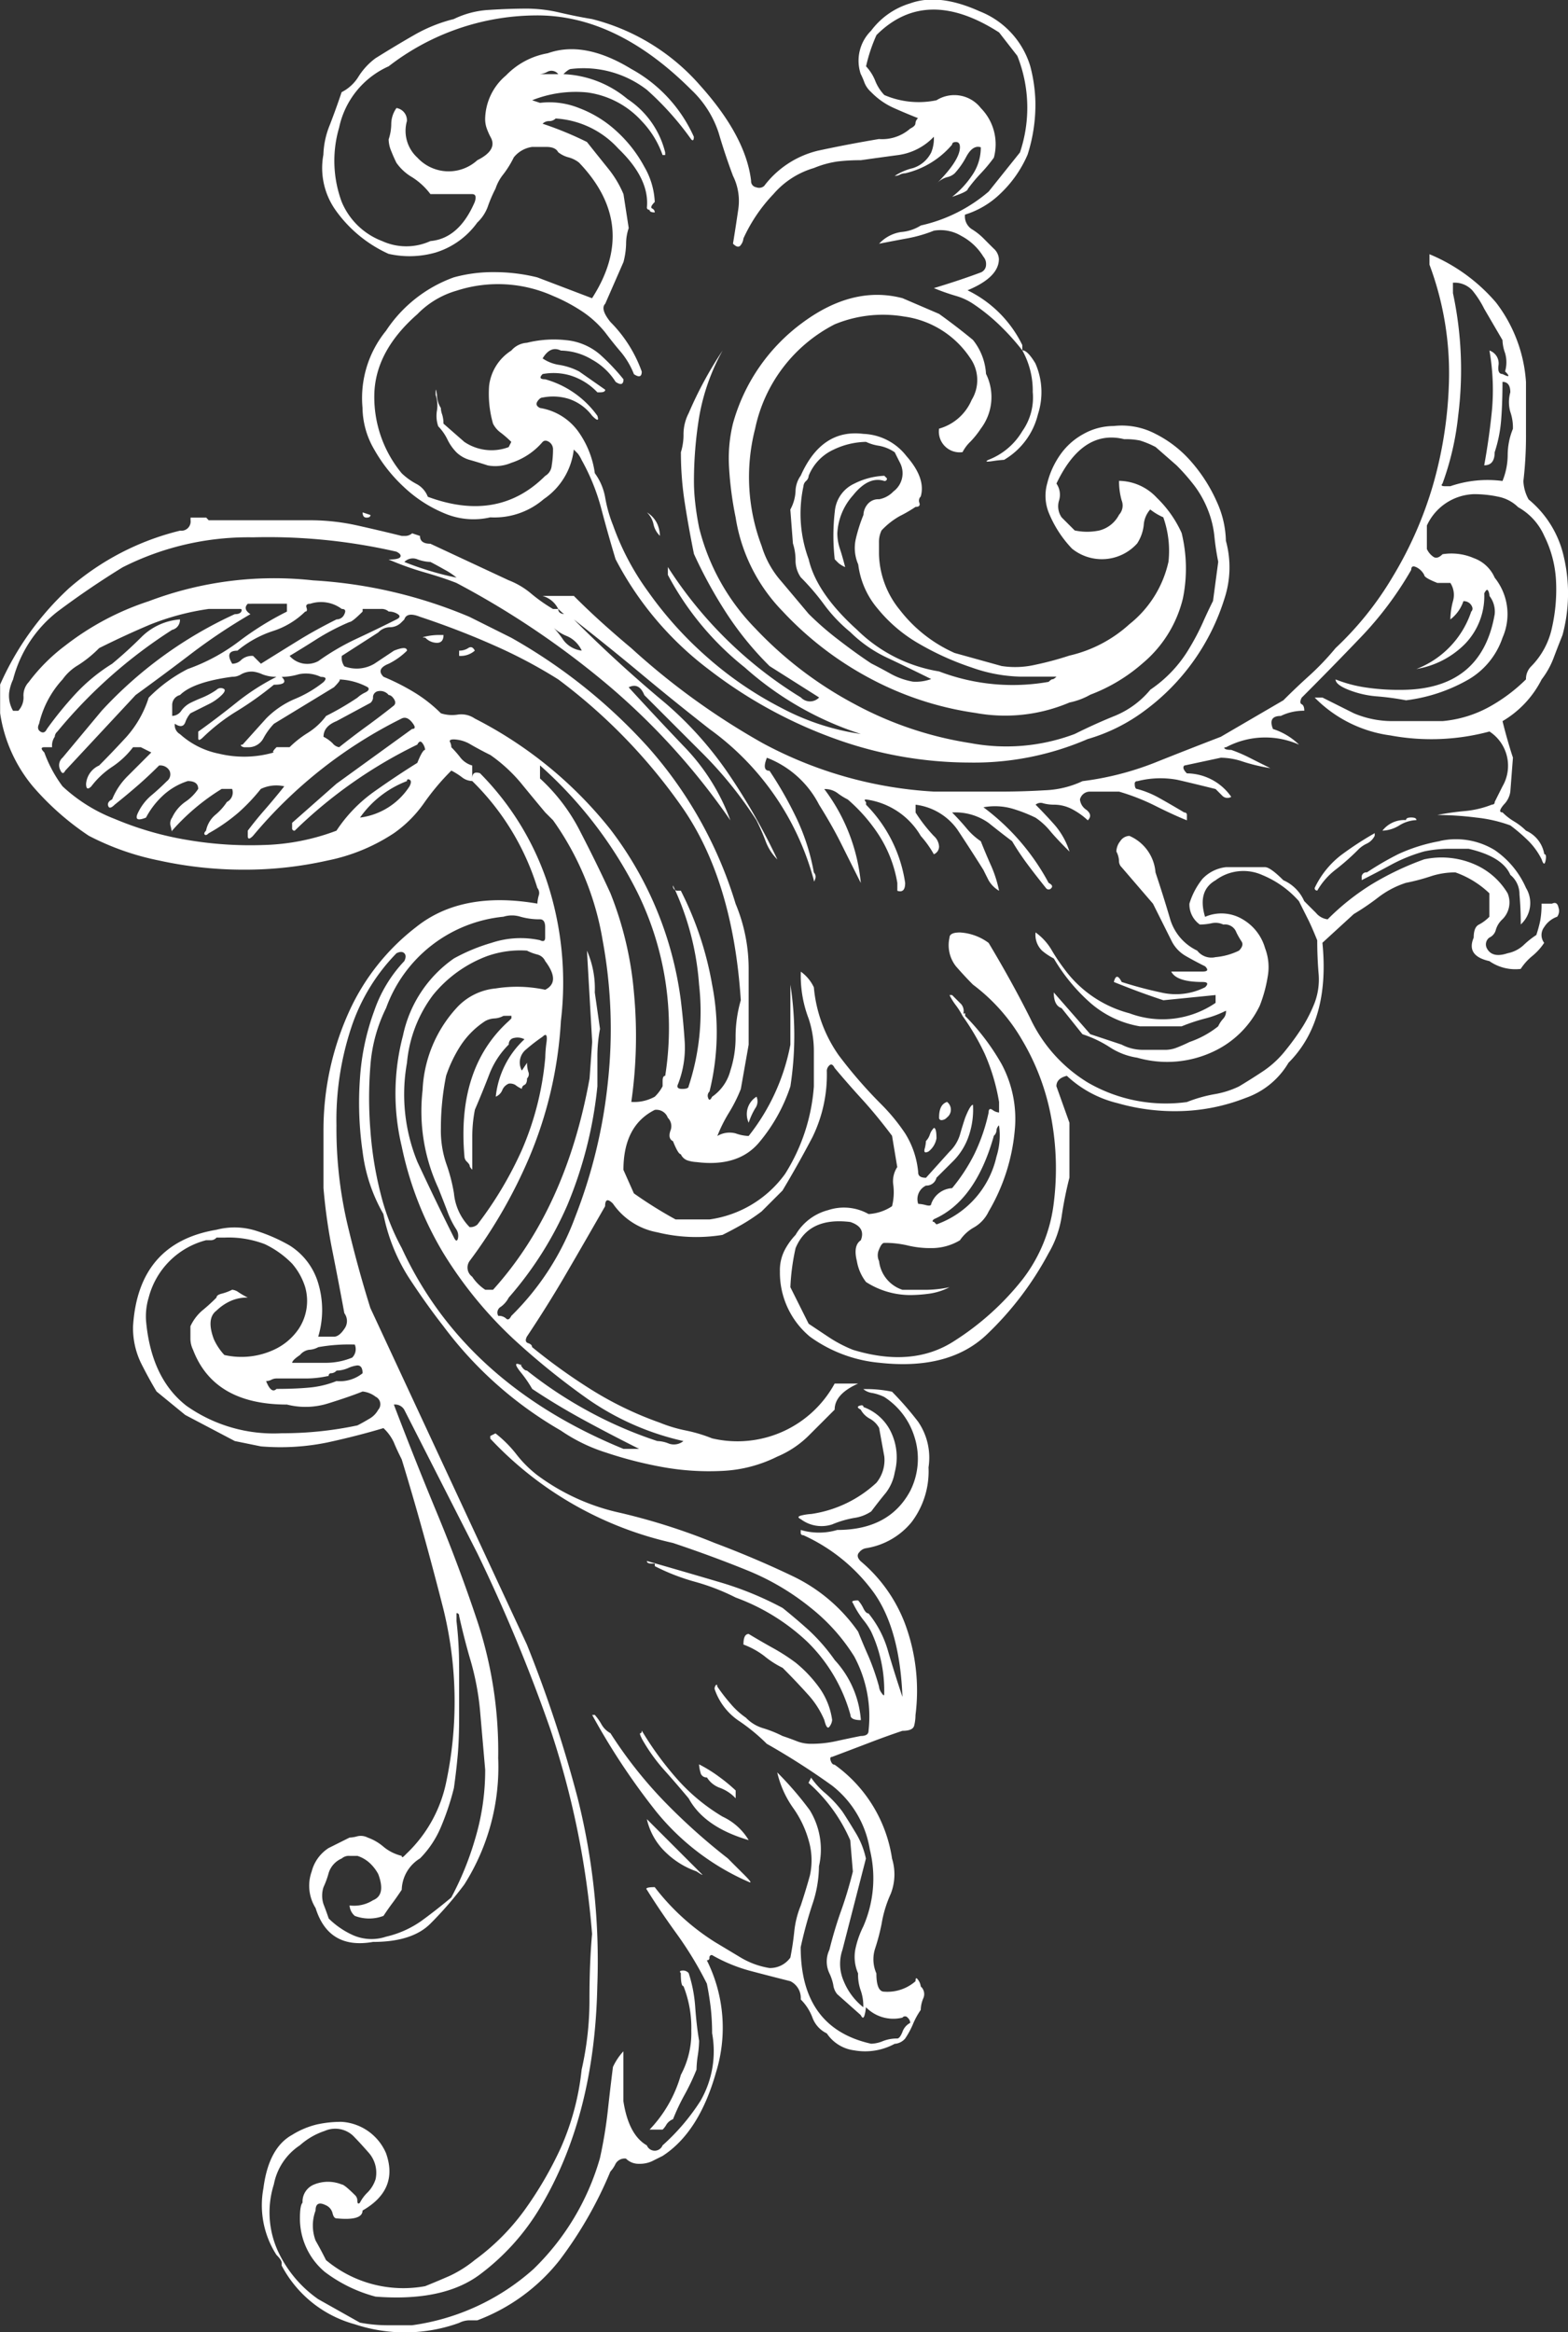 <svg xmlns="http://www.w3.org/2000/svg" width="129.962" height="193.295" viewBox="0 0 129.962 193.295">
  <rect x="0" y="0" width="129.962" height="193.295" fill="#333333" stroke="none"/>
  <g id="Group_883" data-name="Group 883" transform="translate(-1311.038 -493.563)">
    <path id="Path_716" data-name="Path 716" d="M1328.334,536.683h8.432a17.962,17.962,0,0,1,3.891.433q1.945.435,3.675.865h.217a.875.875,0,0,0,.648-.217l.649.217c0,.432.287.648.865.648l6.486,3.027a6.583,6.583,0,0,1,1.837,1.081,13.334,13.334,0,0,0,1.838,1.3h.432a2.039,2.039,0,0,0-1.3-1.081h2.6q1.078,1.085,2.269,2.162t2.487,2.162a59.181,59.181,0,0,0,10.918,7.891,33.93,33.93,0,0,0,14.161,4h5.621q1.728,0,3.567-.108a8.023,8.023,0,0,0,3.135-.757,24.629,24.629,0,0,0,5.945-1.513q2.7-1.08,5.513-2.162l5.189-3.027q1.08-1.08,2.162-2.054a22.194,22.194,0,0,0,2.162-2.27,26.867,26.867,0,0,0,4.756-5.946,31.916,31.916,0,0,0,3.351-7.674,34.372,34.372,0,0,0,1.3-8.756,25.667,25.667,0,0,0-1.621-9.405v-.865a14.63,14.63,0,0,1,5.513,4,12.129,12.129,0,0,1,2.486,6.594v4.324a32,32,0,0,1-.216,3.891,3.453,3.453,0,0,0,.432,1.514,8.561,8.561,0,0,1,2.919,4.756,13.268,13.268,0,0,1-.108,6.486c-.291.723-.54,1.372-.757,1.946a6.908,6.908,0,0,1-.973,1.729,8.379,8.379,0,0,1-3.242,3.459c.141.578.287,1.119.432,1.622s.287.973.432,1.4l-.216,2.811a1.889,1.889,0,0,1-.54,1.081c-.362.432-.4.648-.108.648a4.852,4.852,0,0,0,.972.757,5.2,5.2,0,0,1,.973.757,2.586,2.586,0,0,1,1.514,1.946c.141,0,.179.182.108.54s-.183.324-.325-.108a5.833,5.833,0,0,0-1.081-1.513,14.313,14.313,0,0,0-1.513-1.3,11.739,11.739,0,0,0-2.81-.648,26.729,26.729,0,0,0-3.243-.217q1.078-.211,2.27-.324a7.983,7.983,0,0,0,2.27-.54.191.191,0,0,0,.216-.216l.216-.433.433-.865a3.39,3.39,0,0,0-1.081-4.54,18.584,18.584,0,0,1-8.216.325,10.8,10.8,0,0,1-6.27-3.135h.649l2.594,1.3a8.138,8.138,0,0,0,3.243.648h4.108a9.812,9.812,0,0,0,3.892-1.189,13.877,13.877,0,0,0,3.026-2.27,1.462,1.462,0,0,1,.433-1.081,6.465,6.465,0,0,0,1.729-3.243,14.31,14.31,0,0,0,.325-3.891,9.384,9.384,0,0,0-.973-3.675,5.055,5.055,0,0,0-2.162-2.379,3.238,3.238,0,0,0-1.622-.864,9.584,9.584,0,0,0-2.054-.217,4.449,4.449,0,0,0-3.891,2.6v1.946a1.587,1.587,0,0,0,.54.648c.216.145.466.074.757-.216a4.682,4.682,0,0,1,2.594.324,2.982,2.982,0,0,1,1.73,1.622,4.823,4.823,0,0,1,.649,4.972,6.369,6.369,0,0,1-2.811,3.459,13.761,13.761,0,0,1-5.189,1.73,22.162,22.162,0,0,0-2.378-.324,8.07,8.07,0,0,1-2.378-.541c-.723-.287-1.081-.574-1.081-.865a11.142,11.142,0,0,0,2.378.649,18.521,18.521,0,0,0,3.027.216q6.7,0,7.783-6.27a2.122,2.122,0,0,0-.432-1.513.984.984,0,0,0-.109-.432c-.074-.142-.182-.071-.324.216a5.7,5.7,0,0,1-1.621,4.216,7.381,7.381,0,0,1-4,2.054,7.709,7.709,0,0,0,4.54-4.757c.142-.142.142-.324,0-.54a.73.73,0,0,0-.648-.325,3.166,3.166,0,0,1-1.081,1.514,6.316,6.316,0,0,1,.216-1.514,1.831,1.831,0,0,0-.216-1.513h-1.081c-.723-.287-1.081-.5-1.081-.649a1.438,1.438,0,0,0-.649-.648c-.291-.142-.432-.071-.432.216a28.791,28.791,0,0,1-4.216,5.621q-2.489,2.6-4.865,4.973c-.145.29-.145.469,0,.54s.217.254.217.541a4.293,4.293,0,0,0-1.946.432c-.723,0-.939.362-.649,1.081a5.49,5.49,0,0,1,2.162,1.3,6.89,6.89,0,0,0-6.053.216c-.146,0-.183.038-.108.109s.25.108.54.108a12.216,12.216,0,0,1,1.513.648q.863.437,1.73.865a14.838,14.838,0,0,1-2.27-.54,5.811,5.811,0,0,0-1.838-.325l-3.027.649c-.145.145-.074.361.217.648a4.525,4.525,0,0,1,3.675,1.946.6.6,0,0,1-.757-.108c-.216-.216-.4-.4-.54-.54q-1.733-.432-3.135-.757a7.668,7.668,0,0,0-3.351.108.191.191,0,0,0-.216.216c0,.291.071.433.216.433a7.817,7.817,0,0,1,1.838.756q.972.543,2.053,1.189a.194.194,0,0,1,.217.216v.433q-1.084-.431-2.595-1.189a17.936,17.936,0,0,0-3.026-1.189h-2.379a.845.845,0,0,0-.864.648,1.163,1.163,0,0,0,.54.865c.358.291.4.578.108.865a5.851,5.851,0,0,0-1.189-.865,3.24,3.24,0,0,0-1.621-.432,3.438,3.438,0,0,1-.865-.108.65.65,0,0,0-.649.108q.862.865,1.622,1.729a6.319,6.319,0,0,1,1.189,2.162q-1.084-1.078-1.622-1.729a5.606,5.606,0,0,0-1.189-1.081,12.348,12.348,0,0,0-1.945-.757,5.252,5.252,0,0,0-2.379-.108,18.955,18.955,0,0,1,5.405,6.27c.287.145.358.29.216.432a.269.269,0,0,1-.432,0q-.867-1.08-1.513-1.946a21.958,21.958,0,0,1-1.3-1.945q-.867-.649-1.946-1.514a4.75,4.75,0,0,0-3.027-.865q.648.65,1.189,1.3a5.531,5.531,0,0,0,1.189,1.081q.43,1.083.865,2.053a9.974,9.974,0,0,1,.649,2.054,2.4,2.4,0,0,1-.865-.864c-.145-.288-.291-.575-.433-.865q-1.084-1.728-2.162-3.351a5.008,5.008,0,0,0-3.459-2.054v.648a12.984,12.984,0,0,0,1.514,1.946,1.258,1.258,0,0,1,.432.865.691.691,0,0,1-.432.649,8.6,8.6,0,0,0-1.081-1.514,6.212,6.212,0,0,0-4.54-3.027c-.146,0-.146.075,0,.217v.216a11.62,11.62,0,0,1,3.243,6.486c0,.577-.217.794-.649.648v-.648a10.54,10.54,0,0,0-1.622-4.108,13.9,13.9,0,0,0-2.486-2.811,5.432,5.432,0,0,1-.865-.54,1.755,1.755,0,0,0-1.081-.324,15.283,15.283,0,0,1,3.027,7.783q-.866-1.728-1.621-3.243t-1.838-3.243a8.152,8.152,0,0,0-4.324-3.892c-.29.723-.216,1.081.216,1.081a31.561,31.561,0,0,1,2.27,4,17.823,17.823,0,0,1,1.406,4.432.5.5,0,0,1,.108.54c-.075.217-.108.254-.108.109a22.653,22.653,0,0,0-8.648-12.54q-3.03-2.376-5.621-4.54t-5.621-4.54q3.673,3.678,7.566,6.918a29.861,29.861,0,0,1,5.3,5.946,52.271,52.271,0,0,1,4,7.026,4.183,4.183,0,0,1-.973-1.513,18.614,18.614,0,0,0-.757-1.73,33.227,33.227,0,0,0-4.432-5.513q-2.487-2.483-4.864-4.865-.437-1.079-1.3-.648,2.376,2.594,4.756,5.081a17.288,17.288,0,0,1,3.675,5.945,57.115,57.115,0,0,0-10.053-11.134,70.976,70.976,0,0,0-12.647-8.54q-1.085-.43-2.6-.865a24.9,24.9,0,0,1-3.027-1.081c.575,0,.9-.071.973-.216s-.037-.287-.324-.432a47.578,47.578,0,0,0-11.891-1.189,23.066,23.066,0,0,0-10.809,2.486q-2.812,1.732-5.4,3.675a10.444,10.444,0,0,0-3.676,5.621,3.809,3.809,0,0,0-.324,1.081,2.484,2.484,0,0,0,.324,1.514h.433a1.607,1.607,0,0,0,.432-1.189,1.6,1.6,0,0,1,.432-1.189,15.048,15.048,0,0,1,3.027-3.027,22.73,22.73,0,0,1,6.918-3.676,29.352,29.352,0,0,1,13.621-1.729,39.059,39.059,0,0,1,12.972,3.027l3.459,1.729a45.1,45.1,0,0,1,11.35,9.08,34.67,34.67,0,0,1,7.243,12.972,13.96,13.96,0,0,1,1.081,5.405v6.27l-.649,3.675a12.392,12.392,0,0,1-.973,1.946,12.192,12.192,0,0,0-.973,1.946,1.986,1.986,0,0,1,1.514-.216,3.512,3.512,0,0,0,1.081.216,17.374,17.374,0,0,0,3.459-7.567v-4.973a27.587,27.587,0,0,1,0,8.432,14.066,14.066,0,0,1-2.595,4.648q-1.733,2.058-5.188,1.622a2.819,2.819,0,0,1-.649-.108.948.948,0,0,1-.648-.541c-.146,0-.362-.358-.649-1.081-.291-.142-.362-.432-.216-.865a.986.986,0,0,0-.216-1.081,1,1,0,0,0-1.081-.648q-2.595,1.3-2.595,4.972l.865,1.946a35.465,35.465,0,0,0,3.459,2.162h2.811a9.308,9.308,0,0,0,6.269-3.783,15.687,15.687,0,0,0,2.379-7.243v-2.919a8.532,8.532,0,0,0-.433-2.7,9.958,9.958,0,0,1-.648-3.892,3.321,3.321,0,0,1,1.081,1.3,11.583,11.583,0,0,0,2.053,5.621,38.262,38.262,0,0,0,3.568,4.107,15.855,15.855,0,0,1,1.946,2.379,7.245,7.245,0,0,1,1.081,3.242c0,.291.216.433.648.433l1.946-2.162a3.268,3.268,0,0,0,.865-1.4c.141-.5.287-.973.432-1.406.287-.719.5-1.081.649-1.081a6.707,6.707,0,0,1-.433,2.811,5.415,5.415,0,0,1-1.189,1.838l-1.405,1.4a.849.849,0,0,1-.865.648,1.238,1.238,0,0,0-.648,1.514,3.064,3.064,0,0,1,.648.108c.287.074.432.037.432-.108a1.947,1.947,0,0,1,1.73-1.3,14.638,14.638,0,0,0,1.838-2.811,15.156,15.156,0,0,0,1.189-3.459c0-.287.108-.358.324-.216a1.037,1.037,0,0,0,.541.216V584.9a16.662,16.662,0,0,0-1.19-4,20.064,20.064,0,0,0-1.837-3.135,5.921,5.921,0,0,0-.541-.865,5.342,5.342,0,0,1-.54-.865h.216c.287.291.54.541.757.757a.9.9,0,0,1,.108.973.191.191,0,0,1,.216-.216v.216a18.926,18.926,0,0,1,3.027,4,9.631,9.631,0,0,1,1.081,5.513,16.033,16.033,0,0,1-2.162,6.7,3,3,0,0,1-1.189,1.3,3.436,3.436,0,0,0-1.189,1.081,4.547,4.547,0,0,1-2.379.648,7.965,7.965,0,0,1-1.945-.216,8.165,8.165,0,0,0-1.946-.216c-.145,0-.291.182-.432.54a1.132,1.132,0,0,0,0,.973,2.835,2.835,0,0,0,1.945,2.378h1.946a9.991,9.991,0,0,0,1.946-.216,5.273,5.273,0,0,1-1.73.541,12.031,12.031,0,0,1-1.513.108,6.793,6.793,0,0,1-3.675-1.081,3.862,3.862,0,0,1-.757-1.73c-.216-.865-.108-1.439.324-1.729q.43-1.08-.865-1.514-3.46-.431-4.54,2.162a18.072,18.072,0,0,0-.432,3.243l1.513,3.027q.649.435,1.622,1.081a11.057,11.057,0,0,0,2.053,1.081q4.971,1.515,8.432-.757a22.747,22.747,0,0,0,5.621-5.08,12.838,12.838,0,0,0,2.595-6.378,22.96,22.96,0,0,0-.217-7.027,19.456,19.456,0,0,0-2.378-6.377,15.326,15.326,0,0,0-4.107-4.649q-.65-.648-1.406-1.513a2.829,2.829,0,0,1-.54-2.378c0-.287.287-.433.865-.433a4.411,4.411,0,0,1,2.378.865q1.945,3.243,3.459,6.27a12.41,12.41,0,0,0,4.756,5.3,12.891,12.891,0,0,0,8.216,1.621,11.849,11.849,0,0,1,2.27-.648,7.529,7.529,0,0,0,2.054-.649q1.078-.648,2.054-1.3a8.206,8.206,0,0,0,1.837-1.73,21.192,21.192,0,0,0,1.4-1.946,12.364,12.364,0,0,0,.973-1.945,5.514,5.514,0,0,0,.325-2.487c-.075-.935-.108-1.837-.108-2.7-.291-.719-.541-1.3-.757-1.73s-.47-.935-.757-1.513a8.2,8.2,0,0,0-3.027-2.162,3.838,3.838,0,0,0-3.891.433q-1.515.866-.865,3.026a3.42,3.42,0,0,1,3.135.216,4.043,4.043,0,0,1,1.838,2.379,4.4,4.4,0,0,1,.216,2.378,11.586,11.586,0,0,1-.649,2.378,8.016,8.016,0,0,1-3.783,3.783,8.985,8.985,0,0,1-6.378.541,5.713,5.713,0,0,1-2.27-.865,9.6,9.6,0,0,0-2.27-1.081l-1.73-2.162q-.648-.213-.648-1.3l3.026,3.459,2.6.865a3.8,3.8,0,0,0,1.729.432h1.946a2.645,2.645,0,0,0,.973-.216c.358-.142.682-.287.973-.432a7.913,7.913,0,0,0,2.378-1.3,2.475,2.475,0,0,1,.432-.648.883.883,0,0,0,.217-.649,8.26,8.26,0,0,1-1.73.649,15.558,15.558,0,0,0-1.946.648h-3.459a8.354,8.354,0,0,1-4.108-1.945,15.148,15.148,0,0,1-3.026-3.676,5.219,5.219,0,0,1-.973-.648,1.83,1.83,0,0,1-.541-1.514,4.771,4.771,0,0,1,1.3,1.406,15.382,15.382,0,0,0,1.081,1.621,9.739,9.739,0,0,0,5.405,3.676,7.792,7.792,0,0,0,7.135-.865v-.649l-4.324.433c-.865-.288-1.588-.541-2.162-.757s-1.226-.466-1.946-.757q.213-.861.649,0a32.326,32.326,0,0,0,3.243.865,5.359,5.359,0,0,0,3.675-.432c.287-.288.216-.433-.216-.433q-2.164,0-2.595-.865h2.595c.432,0,.5-.141.216-.432q-.867-.43-1.621-.865a2.949,2.949,0,0,1-1.19-1.3l-1.513-3.027L1404,565.438a.724.724,0,0,1-.216-.541,1.786,1.786,0,0,0-.217-.757,1.444,1.444,0,0,1,.325-.864.932.932,0,0,1,.756-.433,3.6,3.6,0,0,1,2.162,3.027q.649,1.945,1.189,3.783a4.227,4.227,0,0,0,2.27,2.7,1.483,1.483,0,0,0,1.514.54,5.508,5.508,0,0,0,1.946-.54c.287-.287.358-.541.216-.757a6.344,6.344,0,0,1-.433-.757,1,1,0,0,0-1.081-.648,1.494,1.494,0,0,0-.972-.108,4.889,4.889,0,0,1-.973.108,2.05,2.05,0,0,1-.865-1.73,6.1,6.1,0,0,1,1.081-2.054,3.149,3.149,0,0,1,1.946-.972h3.243q.43,0,1.513,1.081a3.374,3.374,0,0,1,1.73,1.729q.43.437.972.973a1.48,1.48,0,0,0,.973.54,19.92,19.92,0,0,1,3.676-2.918,24.051,24.051,0,0,1,4.324-2.054,6.854,6.854,0,0,1,4.215.432,5.907,5.907,0,0,1,2.7,2.379,1.963,1.963,0,0,1-.432,2.161,1.9,1.9,0,0,0-.541.865.965.965,0,0,1-.54.649.7.7,0,0,0-.217.865c.287.577.865.723,1.73.432a2.718,2.718,0,0,0,1.3-.649,7.226,7.226,0,0,1,1.081-.864,10.78,10.78,0,0,0,.324-1.19,7.477,7.477,0,0,0,.108-1.405h.865c.287-.142.466-.034.541.325a.828.828,0,0,1-.108.756,2.088,2.088,0,0,0-1.081.865,1.073,1.073,0,0,0,0,1.3,4.8,4.8,0,0,1-.973,1.081,4.722,4.722,0,0,0-.973,1.081,3.757,3.757,0,0,1-2.594-.648q-1.947-.432-1.3-1.946c0-.575.142-.936.433-1.081a3.344,3.344,0,0,0,.865-.649V567.6a7.844,7.844,0,0,0-2.811-1.73,6.452,6.452,0,0,0-2.054.324,16.778,16.778,0,0,1-2.054.541,7.6,7.6,0,0,0-2.27,1.189,20.312,20.312,0,0,1-2.054,1.4l-2.594,2.378q.648,6.486-2.811,9.945a6.672,6.672,0,0,1-3.567,2.919,15.849,15.849,0,0,1-5.189,1.081,17.214,17.214,0,0,1-5.4-.649,9.374,9.374,0,0,1-4.216-2.27c-.578.145-.865.433-.865.865l1.081,3.027v4.54a31.108,31.108,0,0,0-.649,3.243,8.549,8.549,0,0,1-1.081,3.027,26.581,26.581,0,0,1-5.08,6.7q-3.137,3.03-8.972,2.378a11.618,11.618,0,0,1-5.73-2.162,6.9,6.9,0,0,1-2.486-5.405,3.641,3.641,0,0,1,.432-1.838,5.647,5.647,0,0,1,.865-1.189,4.4,4.4,0,0,1,2.7-2.054,4.156,4.156,0,0,1,3.351.325,3.9,3.9,0,0,0,1.946-.649,4.791,4.791,0,0,0,.108-1.73,2.129,2.129,0,0,1,.324-1.513l-.432-2.594q-1.3-1.728-2.487-3.027t-2.27-2.594c-.145-.287-.29-.358-.432-.217a.63.63,0,0,0-.217.433,11.791,11.791,0,0,1-1.188,5.513q-1.191,2.27-2.487,4.432l-1.729,1.729a15.709,15.709,0,0,1-1.622,1.081q-.761.436-1.621.865a13.527,13.527,0,0,1-5.405-.216,5.715,5.715,0,0,1-3.676-2.378c-.432-.433-.648-.358-.648.216q-1.733,3.03-3.243,5.621t-3.243,5.189c-.145.29-.108.469.108.54s.324.183.324.325a48.072,48.072,0,0,0,4.973,3.567,28.74,28.74,0,0,0,5.621,2.7,11.83,11.83,0,0,0,2.162.649,12.535,12.535,0,0,1,2.162.649,9.179,9.179,0,0,0,10.161-4.541h1.946q-1.945.867-1.946,2.162l-2.162,2.162a8.177,8.177,0,0,1-2.594,1.73,11.341,11.341,0,0,1-4.648,1.189,21.593,21.593,0,0,1-4.865-.324,33.3,33.3,0,0,1-4.648-1.189,14.109,14.109,0,0,1-3.783-1.838,32.092,32.092,0,0,1-9.729-8.648q-1.515-1.945-2.919-4.108a15.238,15.238,0,0,1-2.054-5.188A13.725,13.725,0,0,1,1341.09,589a28.145,28.145,0,0,1-.217-6.054,19.943,19.943,0,0,1,1.189-5.621,11.359,11.359,0,0,1,2.487-4.107q.213-.432,0-.649c-.145-.142-.362-.142-.649,0a15.98,15.98,0,0,0-3.675,5.945,24.335,24.335,0,0,0-1.3,8.324,34.848,34.848,0,0,0,.864,8q.862,3.68,1.946,7.135l12.972,27.889a106.566,106.566,0,0,1,4.216,12.756,55.44,55.44,0,0,1,1.621,15.566q-.218,10.808-4.756,18.377a19.151,19.151,0,0,1-4.973,5.513q-3.03,2.27-8.648,1.837a12.077,12.077,0,0,1-4.215-2.054,5.77,5.77,0,0,1-2.054-4.432c0-.723.071-1.155.216-1.3a1.526,1.526,0,0,1,.973-1.513,3.046,3.046,0,0,1,2.27,0c.142,0,.5.287,1.081.865a.623.623,0,0,1,.216.432c0,.287.071.358.216.216a3.271,3.271,0,0,1,.649-.865,2.746,2.746,0,0,0,.648-1.081,2.506,2.506,0,0,0-.54-2.162q-.76-.865-1.189-1.3a2.159,2.159,0,0,0-2.486-.54,5.854,5.854,0,0,0-2.054,1.189,5.005,5.005,0,0,0-2.162,3.243,7.709,7.709,0,0,0,.432,5.729,9.956,9.956,0,0,0,3.243,3.783l3.459,1.946a12.315,12.315,0,0,0,2.378.216h1.946a18.969,18.969,0,0,0,10.053-4.648,20.739,20.739,0,0,0,5.513-9.188,36.8,36.8,0,0,0,.649-3.892q.213-1.945.432-3.675a4.929,4.929,0,0,1,.865-1.3V667.7q.43,2.808,1.946,3.676a.7.7,0,0,0,1.3,0,17.71,17.71,0,0,0,3.135-3.676,8.223,8.223,0,0,0,.973-5.621,18.845,18.845,0,0,0-.108-2.053q-.111-.973-.325-2.054a29.747,29.747,0,0,0-2.486-4.108q-1.408-1.945-2.486-3.675c-.145-.142.071-.217.649-.217a19.137,19.137,0,0,0,4.972,4.54q1.08.649,2.162,1.3a6.743,6.743,0,0,0,2.378.864,2.063,2.063,0,0,0,1.73-.864c.142-.72.25-1.439.324-2.162a7.822,7.822,0,0,1,.541-2.162q.43-1.3.756-2.487a5.836,5.836,0,0,0-.108-2.918,8.664,8.664,0,0,0-1.3-2.7,8.263,8.263,0,0,1-1.3-2.918,27.511,27.511,0,0,1,2.7,3.135,6.234,6.234,0,0,1,.757,4.648,9.956,9.956,0,0,1-.54,3.135,35.222,35.222,0,0,0-.973,3.567q0,6.7,5.837,8a2.713,2.713,0,0,0,.973-.216,3.149,3.149,0,0,1,1.189-.216c.142,0,.287-.183.432-.541a1.335,1.335,0,0,1,.649-.756.625.625,0,0,0-.216-.433.27.27,0,0,0-.433,0,3.171,3.171,0,0,1-3.026-.865,3.094,3.094,0,0,1-.109.649q-.111.43-.324,0l-1.946-1.73a1.479,1.479,0,0,1-.324-.756,3.987,3.987,0,0,0-.324-.973,2.273,2.273,0,0,1,0-1.946q.431-1.728.973-3.243t.972-3.243l-.216-2.594a13.448,13.448,0,0,0-3.459-4.756l.216-.433a6.4,6.4,0,0,0,1.189,1.3,9.593,9.593,0,0,1,1.406,1.514c.287.432.648,1.01,1.081,1.729a6.886,6.886,0,0,1,.865,2.162l-1.946,7.567a3.565,3.565,0,0,0,.108,2.594,5.324,5.324,0,0,0,1.621,2.162,3.872,3.872,0,0,0-.216-1.4,3.829,3.829,0,0,1-.216-1.405,3.412,3.412,0,0,1-.216-2.054,7.785,7.785,0,0,1,.648-1.838,9.958,9.958,0,0,0,.541-6.378,8.408,8.408,0,0,0-3.135-5.3,59.954,59.954,0,0,0-5.405-3.459,15.728,15.728,0,0,0-2.378-1.946,5.165,5.165,0,0,1-1.946-2.595.441.441,0,0,1,.108-.324c.071-.071.108-.034.108.108a14.61,14.61,0,0,0,1.081,1.406,6.455,6.455,0,0,0,1.3,1.189,3.225,3.225,0,0,0,1.406.864,9.817,9.817,0,0,1,1.621.649c.433.145.828.29,1.189.432a3.13,3.13,0,0,0,1.189.217,9.333,9.333,0,0,0,2.054-.217c.649-.142,1.331-.287,2.054-.432.433,0,.649-.142.649-.432a10.532,10.532,0,0,0-1.189-6.162,15.814,15.814,0,0,0-3.568-4,20.605,20.605,0,0,0-5.3-3.134q-2.919-1.187-6.162-2.271a29.535,29.535,0,0,1-15.134-8.647v-.217l.433-.216a9.962,9.962,0,0,1,1.729,1.73,9.63,9.63,0,0,0,1.73,1.729,17.926,17.926,0,0,0,6.918,3.135,52.246,52.246,0,0,1,7.783,2.486q3.456,1.3,6.594,2.811a13.909,13.909,0,0,1,5.3,4.54c.287.723.574,1.4.865,2.054a20.182,20.182,0,0,1,.865,2.486,1.032,1.032,0,0,0,.216.541c.142.216.216.253.216.108a11.523,11.523,0,0,0-1.081-5.189,5.863,5.863,0,0,0-.649-.973,7.716,7.716,0,0,1-.865-1.4c-.145-.142,0-.216.433-.216a2.631,2.631,0,0,1,.432.648c.142.291.288.433.433.433a8.678,8.678,0,0,1,1.621,3.135q.537,1.839,1.189,3.783-.218-5.619-2.378-8.648a14.724,14.724,0,0,0-5.837-4.756.19.19,0,0,1-.216-.216v-.217a5.328,5.328,0,0,0,3.026,0q4.323,0,6.054-3.243a5.931,5.931,0,0,0,.324-4.54,6.046,6.046,0,0,0-2.486-3.243,4.151,4.151,0,0,0-.973-.324,1.46,1.46,0,0,1-.757-.324,10.41,10.41,0,0,1,2.379.216,26.573,26.573,0,0,1,2.162,2.486,5.258,5.258,0,0,1,.864,3.784,6.975,6.975,0,0,1-1.405,4.54,6.093,6.093,0,0,1-3.783,2.162.881.881,0,0,0-.541.324c-.216.216-.182.47.108.757a12.6,12.6,0,0,1,3.676,5.188,15.961,15.961,0,0,1,.864,7.567,3.581,3.581,0,0,1-.108.865c-.074.291-.4.433-.973.433q-1.3.435-2.7.972t-3.135,1.19c-.145,0-.182.108-.108.324s.179.324.324.324a11.683,11.683,0,0,1,4.757,7.783,4.413,4.413,0,0,1-.109,2.919,9.821,9.821,0,0,0-.756,2.486,17.4,17.4,0,0,1-.541,2.054,2.9,2.9,0,0,0,.108,2.054c0,1.006.217,1.513.649,1.513a3.531,3.531,0,0,0,2.594-.865c0-.29.071-.324.217-.108a1.08,1.08,0,0,1,.216.541.843.843,0,0,1,.216.973,2.617,2.617,0,0,0-.216.973,6.271,6.271,0,0,0-.649,1.189,6.864,6.864,0,0,1-.648,1.189,1.258,1.258,0,0,1-.865.432,5.129,5.129,0,0,1-3.351.541,3.216,3.216,0,0,1-2.271-1.406,2.337,2.337,0,0,1-1.188-1.3,4.2,4.2,0,0,0-.973-1.513,1.551,1.551,0,0,0-.865-1.514q-1.733-.435-3.351-.864a13.252,13.252,0,0,1-3.135-1.3.19.19,0,0,0-.216.217.193.193,0,0,1-.217.216,12.511,12.511,0,0,1,.757,9.3q-1.409,4.971-4.432,6.919c-.29.142-.577.287-.865.432a2.44,2.44,0,0,1-1.081.216,1.471,1.471,0,0,1-1.081-.432.865.865,0,0,0-.864.432,2.668,2.668,0,0,1-.433.649,33.361,33.361,0,0,1-4.216,7.351,15.716,15.716,0,0,1-6.81,4.972h-.648a1.9,1.9,0,0,0-.865.216,13.2,13.2,0,0,1-8.648.108,9.736,9.736,0,0,1-6.054-4.864V681.1c0-.146-.145-.362-.432-.649a7.6,7.6,0,0,1-1.081-5.513q.43-3.354,2.378-4.432a6.941,6.941,0,0,1,2.054-.865,9.384,9.384,0,0,1,2.054-.216,4.293,4.293,0,0,1,3.675,2.594q1.08,3.026-1.945,4.757c0,.574-.723.79-2.162.648-.146,0-.254-.145-.325-.432a.965.965,0,0,0-.54-.649c-.578-.29-.865-.145-.865.433a3.534,3.534,0,0,0,0,2.486q.43.754.865,1.622a9.991,9.991,0,0,0,8.215,2.161q1.08-.435,2.054-.864a9.845,9.845,0,0,0,2.054-1.3,18.7,18.7,0,0,0,4.108-4.108,30.837,30.837,0,0,0,3.027-5.189,21.469,21.469,0,0,0,1.729-6.486,25.92,25.92,0,0,0,.649-5.837q0-3.03.216-5.405a71.479,71.479,0,0,0-3.459-16.972A135.859,135.859,0,0,0,1350.6,622.3l-6.053-11.891a.875.875,0,0,0-.865-.432q1.728,4.54,3.567,8.972t3.351,8.972a34.512,34.512,0,0,1,1.73,11.351,18.181,18.181,0,0,1-2.811,10.485,29.905,29.905,0,0,1-2.81,3.243q-1.515,1.515-4.757,1.513-3.678.649-4.756-2.81a3.478,3.478,0,0,1-.324-3.027,3.27,3.27,0,0,1,1.405-1.946c.287-.141.574-.287.865-.432s.574-.287.865-.432a2.83,2.83,0,0,0,.648-.109,1.245,1.245,0,0,1,.865.109,4.105,4.105,0,0,1,1.3.756,3.7,3.7,0,0,0,1.513.757q0,.218.217,0l.216-.216a11.3,11.3,0,0,0,3.243-5.837,32.2,32.2,0,0,0-.216-14.378q-1.734-6.81-3.46-12.431c-.29-.574-.506-1.044-.648-1.4a3.806,3.806,0,0,0-.865-1.189q-2.163.648-4.648,1.189a19.384,19.384,0,0,1-5.513.324L1330.5,613l-4.108-2.162-2.378-1.946q-.648-1.078-1.3-2.378a6.675,6.675,0,0,1-.649-3.027q.43-6.916,6.919-8a5.913,5.913,0,0,1,3.351.108,13.847,13.847,0,0,1,2.7,1.189,5.536,5.536,0,0,1,2.378,3.135,7.712,7.712,0,0,1,0,4.432h1.3q.43,0,.865-.649a1.085,1.085,0,0,0,0-1.3q-.435-2.376-.973-5.08a46.191,46.191,0,0,1-.756-5.3v-4.757a23.746,23.746,0,0,1,2.162-9.945,18.48,18.48,0,0,1,5.513-6.918q3.78-3.025,10.053-1.946a2.872,2.872,0,0,1,.108-.648.654.654,0,0,0-.108-.649,21.12,21.12,0,0,0-5.4-8.864,1.43,1.43,0,0,1-.865-.324,5.925,5.925,0,0,0-.865-.541,19.784,19.784,0,0,0-2.27,2.7,10.153,10.153,0,0,1-2.486,2.486,15.463,15.463,0,0,1-5.513,2.27,31.173,31.173,0,0,1-6.918.757,32.616,32.616,0,0,1-7.027-.757,21.957,21.957,0,0,1-5.837-2.054,22.754,22.754,0,0,1-4.648-4.108,12.3,12.3,0,0,1-2.7-6.053V550.3a24.156,24.156,0,0,1,5.729-8,21.855,21.855,0,0,1,9.189-4.756.765.765,0,0,0,.865-.865v-.216h1.3Zm3.243,6.919c-.291.29-.216.577.216.864a47.919,47.919,0,0,0-4.864,3.243q-2.271,1.734-4.649,3.459l-5.837,6.27c-.145.291-.29.254-.432-.108a.835.835,0,0,1,.216-.973l3.243-3.891a34.539,34.539,0,0,1,11.026-8c.287,0,.466-.071.54-.216s.034-.216-.108-.216h-2.594a20.925,20.925,0,0,0-4.865,1.3q-2.056.867-4.215,1.946a9.852,9.852,0,0,1-1.73,1.405,4.194,4.194,0,0,0-1.3,1.189,8.112,8.112,0,0,0-1.946,3.676c-.145.29-.108.506.108.648s.4.075.541-.216a30.29,30.29,0,0,1,2.378-2.919,14.736,14.736,0,0,1,3.027-2.486q1.3-1.078,2.486-2.27a5.083,5.083,0,0,1,3.135-1.405.846.846,0,0,1-.649.865,40.759,40.759,0,0,0-9.512,8.431.623.623,0,0,0-.217.433,1.247,1.247,0,0,0-.216.864h-.648c-.291,0-.291.146,0,.433a10.922,10.922,0,0,0,1.513,2.81,13.433,13.433,0,0,0,4.324,2.7,26.7,26.7,0,0,0,5.945,1.729,31.038,31.038,0,0,0,6.378.433,18.378,18.378,0,0,0,6.054-1.189,12.185,12.185,0,0,1,3.134-3.243q1.835-1.3,3.568-2.378.43-1.08.648-1.081a1.077,1.077,0,0,0-.216-.541c-.145-.216-.29-.179-.432.108a38.72,38.72,0,0,0-10.162,7.135.19.19,0,0,1-.216-.216v-.433l3.676-3.243,6.269-4.54c.288,0,.288-.179,0-.54s-.577-.467-.865-.325a38.058,38.058,0,0,0-12.323,9.729c-.29.291-.432.291-.432,0v-.432q.648-.863,1.405-1.73t1.622-1.946a2.965,2.965,0,0,0-1.946.217,15.6,15.6,0,0,1-1.838,1.945,14.64,14.64,0,0,1-2.486,1.73c-.145.145-.253.182-.324.108s-.038-.179.108-.324a2.312,2.312,0,0,1,.757-1.3,4.792,4.792,0,0,0,.972-1.08.878.878,0,0,0,.433-1.081h-.865a18.082,18.082,0,0,0-4.108,3.459c0,.145-.037.037-.108-.325a.812.812,0,0,1,.108-.756,3.28,3.28,0,0,1,1.081-1.3,3.877,3.877,0,0,0,1.081-1.081c0-.433-.29-.649-.865-.649a5.483,5.483,0,0,0-2.162,1.3,6.786,6.786,0,0,0-1.3,1.73q-1.085.435-.648-.433a4.319,4.319,0,0,1,1.081-1.4c.432-.358.864-.757,1.3-1.189a.71.71,0,0,0,.216-.865.874.874,0,0,0-.865-.432q-.865.866-1.729,1.621t-1.946,1.622c-.291.29-.47.324-.541.108s.034-.4.325-.541a5.736,5.736,0,0,1,1.3-1.945l1.946-1.946-.865-.433h-.649a7.094,7.094,0,0,1-1.729,1.622,7.1,7.1,0,0,0-1.73,1.621c-.29.291-.432.217-.432-.216a1.822,1.822,0,0,1,1.081-1.513q1.078-1.08,2.27-2.378a8.915,8.915,0,0,0,1.837-3.243,12.486,12.486,0,0,1,3.243-2.378,15.658,15.658,0,0,0,4.216-2.27,24.952,24.952,0,0,1,4-2.487V543.6Zm-2.594,52.535a.625.625,0,0,1-.433.217h-.432a6.624,6.624,0,0,0-4.757,4.756,5.366,5.366,0,0,0-.216,1.946q.43,4.758,3.351,7.026a12.526,12.526,0,0,0,7.891,2.27,29.888,29.888,0,0,0,6.27-.648c.287-.142.612-.325.973-.541a1.905,1.905,0,0,0,.757-.757.69.69,0,0,0-.217-1.081,2.112,2.112,0,0,0-1.08-.432q-1.085.437-2.811.973a6.249,6.249,0,0,1-3.459.108q-6.055,0-7.783-4.54a2.129,2.129,0,0,1-.216-.973v-.973a3.821,3.821,0,0,1,.973-1.3,15.066,15.066,0,0,0,1.189-1.081c0-.142.141-.25.432-.324a4.147,4.147,0,0,0,.865-.325,1.078,1.078,0,0,1,.54.217,6.352,6.352,0,0,0,.757.432,3.339,3.339,0,0,0-1.513.324,4.109,4.109,0,0,0-1.081.757q-.867.648-.217,2.378a4.907,4.907,0,0,0,.865,1.3,6.4,6.4,0,0,0,4.108-.432,4.988,4.988,0,0,0,2.054-1.73,4.191,4.191,0,0,0,.54-3.459,5.428,5.428,0,0,0-1.081-1.946,7.888,7.888,0,0,0-2.27-1.621,8.37,8.37,0,0,0-3.351-.541Zm1.3-46.482q-3.243.436-4.324,1.513a.849.849,0,0,0-.649.865v.865a.932.932,0,0,0,.757-.432,2.144,2.144,0,0,1,.757-.649c.287-.142.611-.287.973-.432a6.432,6.432,0,0,0,1.189-.649.493.493,0,0,1,.54-.108c.216.074.179.253-.108.54a4.1,4.1,0,0,1-1.081.757l-1.513.757a2.276,2.276,0,0,0-.433.757c-.145.361-.432.4-.865.108a.864.864,0,0,0,.433.864,6.8,6.8,0,0,0,3.243,1.622,8.852,8.852,0,0,0,4.54-.108c-.145,0-.075-.142.216-.433h1.081a8.558,8.558,0,0,1,1.513-1.189,5.56,5.56,0,0,0,1.514-1.4,24.022,24.022,0,0,0,2.594-1.513,2.533,2.533,0,0,1,.649-.433c.287-.142.358-.287.216-.432a5.393,5.393,0,0,0-2.378-.649c.142,0,0,.217-.433.649l-4.972,3.027a5.561,5.561,0,0,0-.865,1.189,1.4,1.4,0,0,1-1.3.756h-.216a.426.426,0,0,1-.325-.108c-.074-.071-.037-.108.109-.108l1.945-2.162a7.394,7.394,0,0,1,2.378-1.621,9.807,9.807,0,0,0,2.379-1.4c.287-.288.216-.433-.217-.433a2.89,2.89,0,0,0-1.837-.216,5.12,5.12,0,0,1-1.406.216q.649.649-.648.649a27.234,27.234,0,0,1-3.027,2.162,15.868,15.868,0,0,0-2.81,2.162c-.291.29-.433.324-.433.108V554.2q1.51-1.078,3.135-2.378a18.9,18.9,0,0,1,3.351-2.162,3.15,3.15,0,0,1-1.189-.216,2.564,2.564,0,0,0-.757-.216,1.791,1.791,0,0,0-.973.216A1.326,1.326,0,0,1,1330.28,549.655Zm6.486-6.053q-.437,0-.325.324c.071.216.034.324-.108.324a6.746,6.746,0,0,1-2.7,1.622,8.971,8.971,0,0,0-2.919,1.621c-.723,0-.865.362-.432,1.081a1.038,1.038,0,0,0,.756-.324,1.324,1.324,0,0,1,.973-.324l.433.432.216.216q1.728-1.078,3.135-1.946t3.135-1.729a.69.69,0,0,0,.648-.433c.142-.287.071-.432-.216-.432A2.87,2.87,0,0,0,1336.766,543.6Zm2.162,63.561a.625.625,0,0,1-.433.217.191.191,0,0,0-.216.216,8.528,8.528,0,0,1-2.054.216h-2.27a.959.959,0,0,0-.432.108.949.949,0,0,1-.433.108c.287.723.574.939.865.649,1.007,0,1.909-.034,2.7-.108a7.952,7.952,0,0,0,2.27-.541,2.99,2.99,0,0,0,2.162-.648c0-.433-.146-.649-.433-.649a2.514,2.514,0,0,0-.756.216A2.63,2.63,0,0,1,1338.928,607.163Zm2.162-62.913c-.578.578-.939.865-1.081.865a18.813,18.813,0,0,0-2.7,1.405c-.794.507-1.55.973-2.27,1.406a1.945,1.945,0,0,0,2.378.432,19.949,19.949,0,0,1,3.135-1.838q1.622-.754,3.351-1.621c.287-.142.324-.287.108-.433a1.358,1.358,0,0,0-.757-.216.892.892,0,0,0-.648-.216h-1.513Zm-3.676,60.968a1.734,1.734,0,0,1-.756.216,1.187,1.187,0,0,0-.757.432q-.649.436-.649.649h2.811a5.765,5.765,0,0,0,2.162-.432.985.985,0,0,0,.216-1.081A14.457,14.457,0,0,0,1337.414,605.218Zm11.675,26.592v4.108q0,1.732-.108,3.026c-.075.865-.183,1.8-.324,2.811a21.6,21.6,0,0,1-1.081,3.243,8.187,8.187,0,0,1-1.73,2.594,3.142,3.142,0,0,0-1.514,2.6c-.29.432-.54.793-.756,1.081s-.47.648-.757,1.081a3.352,3.352,0,0,1-2.378,0,1.235,1.235,0,0,1-.432-.865,2.93,2.93,0,0,0,1.945-.433q1.08-.431.433-2.162a3.492,3.492,0,0,0-.649-.864,2.747,2.747,0,0,0-1.081-.649h-.648a.883.883,0,0,0-.649.216,1.931,1.931,0,0,0-1.081,1.189,7.283,7.283,0,0,1-.432,1.189,2.282,2.282,0,0,0,0,1.406c.142.361.287.756.432,1.189a6.822,6.822,0,0,0,2.054,1.4,3.805,3.805,0,0,0,2.7.108,8.326,8.326,0,0,0,2.919-1.3c.79-.574,1.622-1.223,2.486-1.946a25.064,25.064,0,0,0,1.946-4.756,19.8,19.8,0,0,0,.865-5.837l-.433-4.973a22.239,22.239,0,0,0-.756-4c-.362-1.222-.686-2.486-.973-3.783a.193.193,0,0,0-.216-.216v.648A32.11,32.11,0,0,1,1349.089,631.81Zm46.7-109.18a19.425,19.425,0,0,0-1.729-1.945,15.845,15.845,0,0,0-2.378-1.946,5.1,5.1,0,0,0-1.406-.649,18.012,18.012,0,0,1-1.837-.648q2.158-.65,3.891-1.3a.691.691,0,0,0,.433-.649.9.9,0,0,0-.217-.649,4.752,4.752,0,0,0-1.837-1.729,3.331,3.331,0,0,0-2.27-.433,11.518,11.518,0,0,1-2.27.649c-.794.145-1.551.291-2.27.432a3.1,3.1,0,0,1,1.837-.972,3.557,3.557,0,0,0,1.622-.541,12.952,12.952,0,0,0,5.621-2.81l2.594-3.243a11.6,11.6,0,0,0-.216-8l-1.513-1.945q-6.055-3.893-10.162.216a13.233,13.233,0,0,0-.864,2.594,3.823,3.823,0,0,1,.756,1.189,3.662,3.662,0,0,0,.757,1.189,7.211,7.211,0,0,0,4.324.433,2.779,2.779,0,0,1,3.675.648,4.27,4.27,0,0,1,1.081,4.108,12.447,12.447,0,0,1-1.081,1.3,13.094,13.094,0,0,0-1.081,1.3q0,.219-1.3.649a7.563,7.563,0,0,0,1.621-1.73,4.057,4.057,0,0,0,.757-2.378c-.432-.142-.831.108-1.189.757a6.584,6.584,0,0,1-.973,1.4,1.37,1.37,0,0,1-.648.325,1.919,1.919,0,0,0-.865.54q1.945-1.945,1.946-3.027c0-.287-.109-.432-.325-.432s-.324.074-.324.216a7.259,7.259,0,0,1-3.891,2.378.963.963,0,0,0-.433.108.93.93,0,0,1-.432.108,4.833,4.833,0,0,1,1.513-.648,2.558,2.558,0,0,0,1.513-1.3,3.036,3.036,0,0,0,.217-1.3,5,5,0,0,1-2.919,1.514c-1.081.145-2.128.29-3.135.432a15.978,15.978,0,0,0-1.946.108,8.165,8.165,0,0,0-1.945.541,7.035,7.035,0,0,0-3.351,2.162,13.246,13.246,0,0,0-2.487,3.675,1.071,1.071,0,0,1-.216.541c-.145.216-.361.182-.649-.109q.213-1.3.433-2.81a4.68,4.68,0,0,0-.433-2.811c-.432-1.152-.831-2.341-1.189-3.567a8.562,8.562,0,0,0-2.27-3.567q-6.273-6.268-12.971-6.162a20.1,20.1,0,0,0-12.108,4.216,7.186,7.186,0,0,0-4.107,5.081,9.775,9.775,0,0,0,.216,6.161,5.9,5.9,0,0,0,3.351,3.243,4.812,4.812,0,0,0,4,0q2.376-.213,3.675-3.243c.142-.432.071-.648-.216-.648h-3.459a5.675,5.675,0,0,0-1.514-1.4,4.148,4.148,0,0,1-1.3-1.19c-.145-.287-.29-.611-.432-.973a2.619,2.619,0,0,1-.217-.972,4.148,4.148,0,0,0,.217-1.3,2.312,2.312,0,0,1,.432-1.3,1.027,1.027,0,0,1,.865,1.081,3,3,0,0,0,.865,3.027,3.524,3.524,0,0,0,4.972.216q1.728-.861,1.081-1.946a5.6,5.6,0,0,1-.324-.756,2.336,2.336,0,0,1-.108-.757,4.819,4.819,0,0,1,1.729-3.567,6.291,6.291,0,0,1,3.46-1.838q3.024-1.078,6.918,1.3a12,12,0,0,1,5.189,5.621c0,.291-.075.362-.217.217a24.5,24.5,0,0,0-3.675-4.108,8.6,8.6,0,0,0-6.27-1.73c-.145,0-.361.146-.648.433a8.8,8.8,0,0,1,5.3,2.054,7.43,7.43,0,0,1,3.135,4.432v.216h-.216a7.807,7.807,0,0,0-1.729-2.811,7.42,7.42,0,0,0-4.541-2.378,9.731,9.731,0,0,0-4.54.649l.649.216a6.581,6.581,0,0,1,3.243.432,9.556,9.556,0,0,1,3.135,1.946,11.053,11.053,0,0,1,2.27,2.919,6.359,6.359,0,0,1,.865,2.918c-.291.291-.362.47-.217.541a.354.354,0,0,1,.217.324c-.291,0-.433-.071-.433-.216a.19.19,0,0,1-.216-.216q.213-2.377-2.378-4.865a7.614,7.614,0,0,0-5.189-2.486.73.73,0,0,1-.54.216.742.742,0,0,0-.541.216,28.576,28.576,0,0,1,3.675,1.514q.862,1.085,1.73,2.162a8.786,8.786,0,0,1,1.3,2.162l.433,2.81a4.034,4.034,0,0,0-.217,1.3,6.447,6.447,0,0,1-.216,1.514l-1.513,3.459c-.291.291-.145.794.432,1.513a11.158,11.158,0,0,1,2.595,4.108c0,.433-.217.507-.649.216a6.63,6.63,0,0,0-1.081-1.837q-.648-.756-1.3-1.622a8.472,8.472,0,0,0-2.054-1.837,14.222,14.222,0,0,0-2.27-1.19,11.139,11.139,0,0,0-8-.432,7.351,7.351,0,0,0-3.243,1.946q-3.461,3.03-3.568,6.594a9.916,9.916,0,0,0,2.27,6.594,5.48,5.48,0,0,0,1.19.865,2.012,2.012,0,0,1,.973,1.081q5.836,2.163,9.728-1.73a1.09,1.09,0,0,0,.541-.865,8,8,0,0,0,.108-1.3.729.729,0,0,0-.324-.648c-.217-.142-.4-.142-.541,0a5.713,5.713,0,0,1-2.594,1.729,3.381,3.381,0,0,1-1.946.216c-.432-.142-.9-.287-1.405-.432a2.623,2.623,0,0,1-1.189-.649,4.02,4.02,0,0,1-.757-1.081,4.192,4.192,0,0,0-.757-1.081,2.627,2.627,0,0,1-.108-1.3,2.7,2.7,0,0,0-.108-1.3c0-.574.034-.574.108,0a2.05,2.05,0,0,0,.325,1.081,1.686,1.686,0,0,0,.108.54,2.466,2.466,0,0,1,.108.757l1.729,1.514a4.027,4.027,0,0,0,3.676.432l.216-.432a8.545,8.545,0,0,0-.865-.757,2.075,2.075,0,0,1-.649-.757,9.025,9.025,0,0,1-.324-3.135,4.007,4.007,0,0,1,1.838-2.919,1.869,1.869,0,0,1,1.3-.648,9.273,9.273,0,0,1,3.243-.216,5.019,5.019,0,0,1,2.81,1.189,17.429,17.429,0,0,1,1.946,2.054c0,.432-.216.506-.648.216a5.363,5.363,0,0,0-1.946-1.838,5.126,5.126,0,0,0-2.594-.757q-.867-.43-1.514.649a3.306,3.306,0,0,0,1.405.541,5.464,5.464,0,0,1,1.622.54l2.162,1.514c0,.145-.145.216-.433.216h-.216a5.2,5.2,0,0,0-2.27-1.406,4.925,4.925,0,0,0-2.27-.108c-.29.291-.216.433.216.433a7.949,7.949,0,0,1,4.324,3.027c.142.432,0,.432-.432,0a3.987,3.987,0,0,0-1.946-1.406,4.437,4.437,0,0,0-2.162-.108c-.145,0-.29.108-.432.324s-.075.4.216.541a4.864,4.864,0,0,1,3.243,2.054,7.772,7.772,0,0,1,1.3,3.351,4.832,4.832,0,0,1,.865,2.054,11.468,11.468,0,0,0,.648,2.27,21.565,21.565,0,0,0,2.919,5.513,31.022,31.022,0,0,0,4.864,5.4,29.894,29.894,0,0,0,6.162,4.215,20.1,20.1,0,0,0,6.594,2.162,26.666,26.666,0,0,1-9.621-5.512,24.329,24.329,0,0,1-6.377-7.676v-.648a34.375,34.375,0,0,0,11.026,10.81,1.042,1.042,0,0,0,1.513,0l-4.108-2.6a26.4,26.4,0,0,1-3.675-4.54,38.043,38.043,0,0,1-2.594-4.756q-.437-2.159-.757-4.216a26.985,26.985,0,0,1-.324-4.216,4.868,4.868,0,0,0,.216-1.513,3.828,3.828,0,0,1,.432-1.73,31.982,31.982,0,0,1,2.811-5.189,17.439,17.439,0,0,0-1.946,5.514,33.182,33.182,0,0,0-.432,5.3,15.963,15.963,0,0,0,.108,1.838q.106.973.324,2.054a18.177,18.177,0,0,0,4.648,8.324,31.754,31.754,0,0,0,8.216,6.269,29.685,29.685,0,0,0,9.62,3.243,16.072,16.072,0,0,0,8.648-.757q1.728-.861,3.351-1.513a7.52,7.52,0,0,0,2.919-2.162,10.687,10.687,0,0,0,3.243-3.459,19.564,19.564,0,0,0,1.081-2.054q.43-.972.865-1.838l.432-3.242a21.7,21.7,0,0,1-.324-2.162,8.114,8.114,0,0,0-.541-2.162,8.527,8.527,0,0,0-1.081-1.946,16.789,16.789,0,0,0-1.513-1.73l-1.73-1.513a7.583,7.583,0,0,0-1.3-.541,5.854,5.854,0,0,0-1.3-.108q-3.461-.861-5.621,3.676a1.63,1.63,0,0,1,.216,1.405,1.609,1.609,0,0,0,.216,1.4l1.081,1.081a4.9,4.9,0,0,0,2.054,0,2.542,2.542,0,0,0,1.622-1.3,1.135,1.135,0,0,0,.216-1.189,5.8,5.8,0,0,1-.216-1.622,4.35,4.35,0,0,1,3.134,1.406,9.479,9.479,0,0,1,2.054,2.918,12.42,12.42,0,0,1,.108,5.405,10.1,10.1,0,0,1-3.351,5.4,14.075,14.075,0,0,1-4.324,2.594,5.9,5.9,0,0,1-1.729.649,13.6,13.6,0,0,1-7.783.865,26.433,26.433,0,0,1-8.648-2.811,27.624,27.624,0,0,1-7.351-5.621,14.3,14.3,0,0,1-3.891-7.783,28.671,28.671,0,0,1-.541-4.108,12.164,12.164,0,0,1,.324-3.675,15.472,15.472,0,0,1,5.73-8.323q4.215-3.132,8.323-2.054l3.027,1.3q1.51,1.085,2.811,2.162a4.953,4.953,0,0,1,1.081,2.81,4.329,4.329,0,0,1-.433,4.541,7.222,7.222,0,0,1-.865,1.081,3.345,3.345,0,0,0-.648.864,1.72,1.72,0,0,1-1.946-1.945,4.151,4.151,0,0,0,2.7-2.379,3.15,3.15,0,0,0-.108-3.459,7.848,7.848,0,0,0-5.513-3.459,10.473,10.473,0,0,0-5.729.649,12.614,12.614,0,0,0-6.594,8.648,16.1,16.1,0,0,0,.541,9.728,7.833,7.833,0,0,0,1.621,2.919q1.187,1.409,2.27,2.7a24.651,24.651,0,0,0,2.486,2.162q1.4,1.085,2.7,1.946.861.437,1.621.865a5.98,5.98,0,0,0,1.838.649,3.679,3.679,0,0,0,1.513-.217q-1.733-.861-3.567-1.729a10.955,10.955,0,0,1-3.135-2.162,12.584,12.584,0,0,1-2.162-2.27,19.6,19.6,0,0,0-1.945-2.27,2.462,2.462,0,0,1-.433-1.406,4.484,4.484,0,0,0-.216-1.4l-.216-2.81a3.5,3.5,0,0,0,.432-1.514,2.3,2.3,0,0,1,.433-1.3q1.728-3.891,5.188-3.459a4.73,4.73,0,0,1,3.568,1.837q1.622,1.84,1.189,3.352a.481.481,0,0,0-.108.54q.1.324-.325.324a11.525,11.525,0,0,1-1.3.757,6.3,6.3,0,0,0-1.513,1.189,2.137,2.137,0,0,0-.216.973v.973a7.584,7.584,0,0,0,1.729,4.648,11.776,11.776,0,0,0,4.54,3.567l3.892,1.081a7.435,7.435,0,0,0,2.81-.108,26.072,26.072,0,0,0,2.811-.756,11.055,11.055,0,0,0,4.972-2.6,9.117,9.117,0,0,0,3.243-5.188,8.345,8.345,0,0,0-.432-3.676,4.827,4.827,0,0,1-1.081-.648,2.142,2.142,0,0,0-.54,1.3,3.507,3.507,0,0,1-.541,1.513,3.936,3.936,0,0,1-5.405.433,9.452,9.452,0,0,1-1.946-3.027,3.781,3.781,0,0,1-.108-2.378,7.094,7.094,0,0,1,1.081-2.379,5.624,5.624,0,0,1,1.946-1.729,5.117,5.117,0,0,1,2.486-.649,6,6,0,0,1,3.459.649,9.693,9.693,0,0,1,3.027,2.378,13.052,13.052,0,0,1,2.054,3.243,8.163,8.163,0,0,1,.757,3.243,8.282,8.282,0,0,1-.108,4.756,18.275,18.275,0,0,1-6.594,9.3,14.72,14.72,0,0,1-4.757,2.378,23.739,23.739,0,0,1-9.837,1.946,32.953,32.953,0,0,1-11.026-1.946,38.323,38.323,0,0,1-10.485-5.729,27.111,27.111,0,0,1-7.783-9.189q-.649-2.159-1.19-4.216a17.334,17.334,0,0,0-1.621-4,2.734,2.734,0,0,0-.324-.541c-.074-.071-.183-.179-.324-.324a5.754,5.754,0,0,1-2.487,4.108,6.251,6.251,0,0,1-4.432,1.513,6.146,6.146,0,0,1-3.783-.324,11.015,11.015,0,0,1-3.351-2.162,12.821,12.821,0,0,1-2.487-3.135,7,7,0,0,1-.972-3.459,8.822,8.822,0,0,1,1.945-6.378,11.333,11.333,0,0,1,5.622-4.432,12.2,12.2,0,0,1,3.35-.432,14.749,14.749,0,0,1,3.568.432l4.54,1.73q3.891-6.051-1.081-11.243a2.416,2.416,0,0,0-.865-.432,2.29,2.29,0,0,1-.865-.432c-.145-.287-.469-.433-.973-.433h-1.189a2.379,2.379,0,0,0-1.513.865,8.07,8.07,0,0,1-.865,1.4,3.749,3.749,0,0,0-.648,1.189,11.252,11.252,0,0,0-.649,1.514,3.407,3.407,0,0,1-.865,1.3,6.66,6.66,0,0,1-3.459,2.486,7.863,7.863,0,0,1-3.892.108,10.889,10.889,0,0,1-4.431-3.675,6.049,6.049,0,0,1-.973-4.54,7.06,7.06,0,0,1,.54-2.487q.537-1.4.973-2.7a3.468,3.468,0,0,0,1.405-1.3,5.574,5.574,0,0,1,1.405-1.513q1.729-1.08,3.243-1.946a12.776,12.776,0,0,1,3.244-1.3,7.6,7.6,0,0,1,2.918-.757q1.622-.106,3.135-.108a12.033,12.033,0,0,1,2.7.324c.936.216,1.838.4,2.7.541a17.6,17.6,0,0,1,8.972,5.513q3.78,4.215,4.216,7.891a.507.507,0,0,0,.432.54.638.638,0,0,0,.649-.108,7.906,7.906,0,0,1,4.432-2.919q2.482-.537,5.081-.972a3.522,3.522,0,0,0,2.594-.865c.287-.142.432-.287.432-.433a.623.623,0,0,1,.217-.432c-.723-.287-1.406-.574-2.054-.865a6.047,6.047,0,0,1-1.838-1.3,2.066,2.066,0,0,1-.541-.757,6.718,6.718,0,0,0-.324-.756,3.487,3.487,0,0,1,.865-3.568,6.286,6.286,0,0,1,3.243-2.27q2.376-.861,5.729.649a7.084,7.084,0,0,1,4.216,4.54,12.788,12.788,0,0,1,.432,3.027,13.616,13.616,0,0,1-.648,4.324,9.762,9.762,0,0,1-2.27,3.243,7.293,7.293,0,0,1-2.919,1.729,1.267,1.267,0,0,0,.54,1.189,5.2,5.2,0,0,1,.973.757c.288.291.575.578.865.865a1.258,1.258,0,0,1,.433.865q0,1.515-2.6,2.594a9.838,9.838,0,0,1,4.54,4.54v.432c.287,0,.649.362,1.081,1.081a5.92,5.92,0,0,1,.217,4.216,6.022,6.022,0,0,1-2.811,3.784,9.489,9.489,0,0,0-.973.108c-.507.074-.615.037-.324-.108a5.6,5.6,0,0,0,2.81-2.378,4.837,4.837,0,0,0,.865-3.243A6.872,6.872,0,0,0,1395.787,522.63Zm-53.833,28.755a.625.625,0,0,1-.216.432l-2.81,1.513c-.723.291-1.081.723-1.081,1.3a2.925,2.925,0,0,1,.756.54.884.884,0,0,0,.541.324q1.078-.861,2.27-1.729t2.27-1.73c.142-.142.142-.324,0-.54s-.291-.325-.433-.325a.9.9,0,0,0-.864-.324A.512.512,0,0,0,1341.954,551.385Zm2.595-6.486-.217.216a1.338,1.338,0,0,1-.972.432,1.345,1.345,0,0,0-.973.433l-3.027,1.946a1.24,1.24,0,0,0,.216.864,2.88,2.88,0,0,0,2.486-.216c.649-.432,1.189-.79,1.622-1.081q1.08-.43,1.081,0a5.764,5.764,0,0,1-1.514,1.081c-.722.291-.864.649-.432,1.081a18.828,18.828,0,0,1,2.378,1.189,11.845,11.845,0,0,1,2.379,1.838,2.992,2.992,0,0,0,1.4.108,1.968,1.968,0,0,1,1.405.324,34.153,34.153,0,0,1,11.242,9.189,29.576,29.576,0,0,1,5.838,14.161q.212,1.733.324,3.459a8.291,8.291,0,0,1-.541,3.459c-.145.29-.037.432.325.432s.54-.071.54-.216a19.809,19.809,0,0,0,.865-8.432,23,23,0,0,0-2.162-8.215.38.38,0,0,0,.432.432h.217a27.527,27.527,0,0,1,2.594,7.783,20.46,20.46,0,0,1-.216,8.864.483.483,0,0,0-.108.541c.071.216.179.182.324-.108a3.782,3.782,0,0,0,1.513-2.162,8.872,8.872,0,0,0,.433-2.811,10.921,10.921,0,0,1,.432-3.026q-.648-9.942-4.864-16a46.272,46.272,0,0,0-10.27-10.594,40.947,40.947,0,0,0-5.3-2.81q-2.917-1.3-6.161-2.378Q1344.762,544.251,1344.549,544.9Zm.216,13.4a8.4,8.4,0,0,0-3.892,3.027,5.752,5.752,0,0,0,4.108-2.6c.142-.287.142-.466,0-.54S1344.765,558.161,1344.765,558.3Zm-3.027-22.052c0,.145-.108.216-.324.216s-.324-.142-.324-.432Zm12.54,70.48c-.146-.142-.146-.108,0,.108s.287.324.432.324a34.91,34.91,0,0,0,4.864,3.243A34.258,34.258,0,0,0,1365.52,613a2.714,2.714,0,0,1,.973.216,1.243,1.243,0,0,0,1.189-.216,22.419,22.419,0,0,1-7.891-3.459,61.019,61.019,0,0,1-6.162-4.973,34.146,34.146,0,0,1-5.837-7.134,28.351,28.351,0,0,1-3.46-8.865,18.814,18.814,0,0,1,.109-9.188,10.368,10.368,0,0,1,4.216-6.378,15.214,15.214,0,0,1,3.134-1.3,7.621,7.621,0,0,1,4-.216c.287.145.432.074.432-.216v-.865c0-.432-.145-.649-.432-.649a5.8,5.8,0,0,1-1.622-.216,2.367,2.367,0,0,0-1.4,0,11.544,11.544,0,0,0-9.729,7.567,12.855,12.855,0,0,0-1.3,4.756,33.617,33.617,0,0,0,0,5.405,29.8,29.8,0,0,0,.865,5.3,18.827,18.827,0,0,0,1.729,4.432q5.19,11.244,18.377,16.647h1.3q-2.594-1.3-4.756-2.486t-4.108-2.486a10.359,10.359,0,0,0-.973-1.405Q1353.41,606.3,1354.278,606.731Zm-9.729-66.588c.719.29,1.439.54,2.162.756s1.439.4,2.162.541a5.8,5.8,0,0,0-.973-.649c-.507-.287-.9-.5-1.189-.648a3.489,3.489,0,0,1-1.081-.217A.983.983,0,0,0,1344.549,540.143Zm6.918,32.645a10.529,10.529,0,0,0-4.54,3.243,10.973,10.973,0,0,0-2.162,5.621,14.8,14.8,0,0,0,.865,8.216q1.509,3.243,3.027,6.269c.141.291.249.325.324.109a1,1,0,0,0-.108-.757,7.253,7.253,0,0,1-.757-1.514c-.216-.574-.47-1.222-.757-1.945a15.187,15.187,0,0,1-1.3-8.108,10.764,10.764,0,0,1,2.811-6.81,4.99,4.99,0,0,1,3.243-1.621,11.174,11.174,0,0,1,4.107.108q1.3-.649,0-2.378a.978.978,0,0,0-.648-.541,4.038,4.038,0,0,1-.865-.324A8.194,8.194,0,0,0,1351.467,572.788Zm-3.675-26.592c0,.432-.183.649-.541.649a1.331,1.331,0,0,1-.973-.433c-.29,0-.253-.034.108-.108a5.057,5.057,0,0,1,.973-.108Zm4.972,31.565a1.734,1.734,0,0,1-.757.216,1.765,1.765,0,0,0-.756.216,6.988,6.988,0,0,0-2.054,2.054,11.087,11.087,0,0,0-1.189,2.486,21.681,21.681,0,0,0-.324,2.162,20.935,20.935,0,0,0-.108,2.162,8.517,8.517,0,0,0,.432,2.919,14.283,14.283,0,0,1,.649,2.486,4.617,4.617,0,0,0,1.3,2.811.875.875,0,0,0,.648-.217,31,31,0,0,0,3.676-6.161,24.576,24.576,0,0,0,1.945-7.675,11.027,11.027,0,0,1,.108-1.3q.106-.862-.324-.433a15.25,15.25,0,0,0-1.4,1.081,1.387,1.387,0,0,0-.324,1.73l.432-.649a2.332,2.332,0,0,0,.108.757.493.493,0,0,1-.108.54c0,.291-.074.47-.216.541a.348.348,0,0,0-.216.324,2.262,2.262,0,0,1-.541-.324.868.868,0,0,0-.54-.108.976.976,0,0,0-.541.54.986.986,0,0,1-.54.541,7.545,7.545,0,0,1,2.378-4.757,1.245,1.245,0,0,0-.865-.108.511.511,0,0,0-.432.541,7.038,7.038,0,0,0-1.622,2.486q-.541,1.409-1.189,2.919a11.518,11.518,0,0,0-.216,2.27v2.7c-.145-.142-.216-.25-.216-.324s-.075-.179-.217-.324a.613.613,0,0,1-.216-.433q-.648-7.347,3.676-11.242l.216-.216v-.216Zm-2.594-19.674c0-.433.216-.574.648-.433a23.412,23.412,0,0,1,5.513,8.865,26.744,26.744,0,0,1,1.19,11.674,33.973,33.973,0,0,1-2.595,11.242,41.289,41.289,0,0,1-4.972,8.648.938.938,0,0,0,.216,1.3,3.812,3.812,0,0,0,1.081,1.081h.648q6.051-6.7,8-17.512l.216-3.026-.433-7.567a7.788,7.788,0,0,1,.649,3.459l.432,3.027a12.1,12.1,0,0,0-.216,2.378V583.6a34.511,34.511,0,0,1-2.486,9.837,29.5,29.5,0,0,1-4.864,7.675,2.171,2.171,0,0,1-.649.757.551.551,0,0,0-.216.756.892.892,0,0,1,.648.217c.142.145.288.074.433-.217a22.219,22.219,0,0,0,5.3-8.215,42.694,42.694,0,0,0,2.7-11.134,40.414,40.414,0,0,0-.432-11.783,23.862,23.862,0,0,0-4.108-9.945l-.432-.433-.217-.216c-.723-.864-1.405-1.692-2.054-2.486a12.98,12.98,0,0,0-2.486-2.27q-.866-.43-1.621-.865a2.885,2.885,0,0,0-1.405-.432c-.291,0-.4.074-.325.216a.986.986,0,0,1,.108.432,8.67,8.67,0,0,1,.757.865,1.9,1.9,0,0,0,.973.649Zm-1.081-10.594a1.331,1.331,0,0,0,.757-.216c.216-.142.4-.071.54.216a1.757,1.757,0,0,1-1.3.433Zm8.215-47.779a.71.71,0,0,0-.864-.216,1.668,1.668,0,0,1-.649.216h1.513Zm-1.513,58.373a15.344,15.344,0,0,1,3.351,4.432q1.4,2.706,2.486,5.081a28.773,28.773,0,0,1,1.946,8.215,38.39,38.39,0,0,1-.216,9.08,3.525,3.525,0,0,0,1.946-.432,3.368,3.368,0,0,0,.648-.865v-.432c0-.288.071-.433.216-.433a25.438,25.438,0,0,0-2.27-15.133,35.076,35.076,0,0,0-8.107-10.594v1.081Zm1.081-12.54a7.5,7.5,0,0,1,.865,1.081,2.226,2.226,0,0,0,1.513.865,2.406,2.406,0,0,0-1.189-1.189A3.664,3.664,0,0,1,1356.872,545.547Zm1.081-1.081c0,.146-.216,0-.649-.432C1357.3,544.325,1357.521,544.466,1357.953,544.466Zm2.378,91.235a4.456,4.456,0,0,1,.54.757,1.874,1.874,0,0,0,.757.757,36.107,36.107,0,0,0,4.324,5.513,50.864,50.864,0,0,0,5.405,4.864q.43.437,1.3,1.3t.433.649a20.29,20.29,0,0,1-7.675-5.837,56.645,56.645,0,0,1-5.3-8Zm3.892,1.946c-.146-.287-.183-.432-.108-.432s.108-.071.108-.216a26.9,26.9,0,0,0,2.918,4,15.911,15.911,0,0,0,3.784,3.135,4.94,4.94,0,0,1,2.162,1.946q-3.68-1.08-4.973-3.459c-.723-.865-1.405-1.656-2.054-2.378A14.79,14.79,0,0,1,1364.223,637.647Zm1.513-99.666a1.846,1.846,0,0,1-.54-.973,1.933,1.933,0,0,0-.541-.973,2.211,2.211,0,0,1,.865.973A2.7,2.7,0,0,1,1365.736,537.981Zm-1.081,84.965q3.025.866,5.945,1.729a27.3,27.3,0,0,1,5.3,2.162q1.08.867,2.162,1.838a15.57,15.57,0,0,1,2.162,2.486,8.215,8.215,0,0,1,2.162,4.973c-.577,0-.865-.142-.865-.433a13.49,13.49,0,0,0-3.567-6.053,17.284,17.284,0,0,0-5.945-3.675,18.13,18.13,0,0,0-3.351-1.3,17.509,17.509,0,0,1-3.351-1.3v-.216h-.217C1364.8,623.162,1364.655,623.091,1364.655,622.946Zm0,21.4c.72.723,1.405,1.405,2.054,2.054s1.331,1.335,2.054,2.054c.142.145.287.291.432.432s0,.075-.432-.216a6.927,6.927,0,0,1-2.486-1.513A5.462,5.462,0,0,1,1364.655,644.349Zm2.811,12.756c-.146-.145-.075-.216.216-.216a.624.624,0,0,1,.432.216,11.627,11.627,0,0,1,.541,2.81c.071,1.007.179,1.946.324,2.811a9.166,9.166,0,0,1-.108,1.189,8.581,8.581,0,0,0-.108,1.189,18.951,18.951,0,0,1-.973,2.054,17.319,17.319,0,0,0-.973,2.054,1.125,1.125,0,0,0-.54.432,1.91,1.91,0,0,1-.325.433h-1.081a10.818,10.818,0,0,0,2.595-4.541,7.331,7.331,0,0,0,.864-3.675,9.311,9.311,0,0,0-.648-3.675C1367.536,658.186,1367.466,657.824,1367.466,657.1Zm1.513-17.3a11.76,11.76,0,0,1,1.729,1.081,13.432,13.432,0,0,1,1.3,1.081v.649a3.41,3.41,0,0,0-1.3-.865,2.072,2.072,0,0,1-1.081-.865.507.507,0,0,1-.54-.432A2.822,2.822,0,0,1,1368.979,639.809Zm3.675-9.945c0-.574.142-.865.433-.865q1.078.649,2.054,1.189a16.51,16.51,0,0,1,1.837,1.189,10.766,10.766,0,0,1,1.946,2.054,6,6,0,0,1,1.081,2.7,1.064,1.064,0,0,1-.216.54c-.145.216-.291.037-.433-.54a7.434,7.434,0,0,0-1.4-2.162q-.972-1.08-2.054-2.162a7.683,7.683,0,0,1-1.513-.973A6.591,6.591,0,0,0,1372.654,629.864Zm1.081-45.4a.977.977,0,0,1-.108.973,5.869,5.869,0,0,0-.54,1.189A1.7,1.7,0,0,1,1373.735,584.463Zm8.648,25.943c-.29-.141-.324-.25-.108-.324s.324-.034.324.108a4.076,4.076,0,0,1,2.162,1.838,4.841,4.841,0,0,1,.433,3.567,3.867,3.867,0,0,1-.757,1.73c-.361.432-.757.939-1.189,1.513a3.317,3.317,0,0,1-1.405.541,8.412,8.412,0,0,0-1.838.54,2.848,2.848,0,0,1-2.594-.432c-.291-.142-.254-.25.108-.325a4.62,4.62,0,0,1,.756-.108,10.043,10.043,0,0,0,5.405-2.594,2.978,2.978,0,0,0,.649-2.162l-.432-2.378a1.937,1.937,0,0,0-.757-.757A1.861,1.861,0,0,1,1382.383,610.406Zm-4.324-77.4a.625.625,0,0,1-.216.432.628.628,0,0,0-.216.433,10.86,10.86,0,0,0,.432,6.053q.649,2.813,4,5.838a12.557,12.557,0,0,0,6.81,3.459,17.08,17.08,0,0,0,9.08.865c.142-.142.25-.217.325-.217s.179-.071.324-.216h-3.027a12.824,12.824,0,0,1-4-.756,23.247,23.247,0,0,1-4.323-1.946,12.313,12.313,0,0,1-3.46-2.919,6.966,6.966,0,0,1-1.621-3.675,3.411,3.411,0,0,1-.216-2.054,13,13,0,0,1,.648-2.054,1.444,1.444,0,0,1,.325-.865,1.141,1.141,0,0,1,.973-.432,2.175,2.175,0,0,0,1.189-.649,1.875,1.875,0,0,0,.54-2.378c-.145-.287-.29-.574-.432-.865a3.384,3.384,0,0,0-1.3-.54,3.76,3.76,0,0,1-1.081-.324,6.444,6.444,0,0,0-2.7.648A4.027,4.027,0,0,0,1378.059,533.008Zm2.162,3.027a2.79,2.79,0,0,1,1.622-2.378,6.041,6.041,0,0,1,2.486-.649l.216.216a.191.191,0,0,1-.216.216q-1.3-.43-2.595,1.189a5.092,5.092,0,0,0-1.3,3.135,4.064,4.064,0,0,0,.216,1.3c.142.432.288.939.433,1.513a2.261,2.261,0,0,1-.541-.324q-.111-.106-.324-.325A17.415,17.415,0,0,1,1380.221,536.035Zm8.216,51.022c.142,0,.216.291.216.865A1.766,1.766,0,0,1,1388,589c-.29.145-.4.074-.324-.216a3.008,3.008,0,0,0,.108-.649,1.388,1.388,0,0,0,.324-.54A1.334,1.334,0,0,1,1388.437,587.057Zm5.405-.216a.621.621,0,0,0-.217.432.625.625,0,0,1-.216.433q-1.515,5.406-4.972,6.918c-.146.145-.146.216,0,.216l.216.216a7.77,7.77,0,0,0,4.972-5.621A5.858,5.858,0,0,0,1393.842,586.841Zm-4.324-1.946a.811.811,0,0,1,0,1.3.625.625,0,0,1-.433.217.19.19,0,0,1-.216-.217Q1388.869,585.114,1389.518,584.9Zm35.456-22.052a1.4,1.4,0,0,1-.649.649,2.519,2.519,0,0,0-.648.432,19.064,19.064,0,0,1-1.946,1.73,5.935,5.935,0,0,0-1.513,1.729.19.19,0,0,1-.217-.216,7.471,7.471,0,0,1,2.162-2.7,27.1,27.1,0,0,1,2.811-1.838Zm5.405.433a6.159,6.159,0,0,1,4.54.756,7.369,7.369,0,0,1,2.594,3.135,2.4,2.4,0,0,1-.432,3.027q0-1.3-.108-2.486a2.068,2.068,0,0,0-.757-1.622q-.648-1.511-3.459-2.162h-1.73a10.159,10.159,0,0,0-1.945.216,13.33,13.33,0,0,0-2.7,1.081q-1.191.649-2.486,1.3V566.3a.381.381,0,0,1,.432-.432,24.54,24.54,0,0,1,2.6-1.513A14.06,14.06,0,0,1,1430.379,563.276Zm-4.756-.865a2.279,2.279,0,0,1,1.945-.865c0-.142.142-.216.433-.216s.432.074.432.216a2.872,2.872,0,0,0-1.405.432A2.845,2.845,0,0,1,1425.623,562.411Zm5.837-44.537a30.332,30.332,0,0,1,.432,10.162,23.363,23.363,0,0,1-1.3,5.621c-.145.145-.074.216.216.216h.433a9.5,9.5,0,0,1,4.324-.433,5.793,5.793,0,0,0,.432-2.162,5.755,5.755,0,0,1,.432-2.161,3.9,3.9,0,0,0-.216-1.406,2.994,2.994,0,0,1,0-1.621c0-.575-.216-.865-.648-.865q0,1.733-.109,3.135a11.355,11.355,0,0,1-.54,2.7c0,.723-.291,1.081-.865,1.081q.43-2.376.649-4.648a18.924,18.924,0,0,0-.216-4.865,1.123,1.123,0,0,1,.756,1.19c-.074.506.034.756.325.756.574.291.648.217.216-.216a2.728,2.728,0,0,0,0-1.513,3.49,3.49,0,0,1-.216-1.081l-1.514-2.595a8.064,8.064,0,0,0-.973-1.513,1.994,1.994,0,0,0-1.621-.649Z" fill="#fff"/>
  </g>
</svg>
